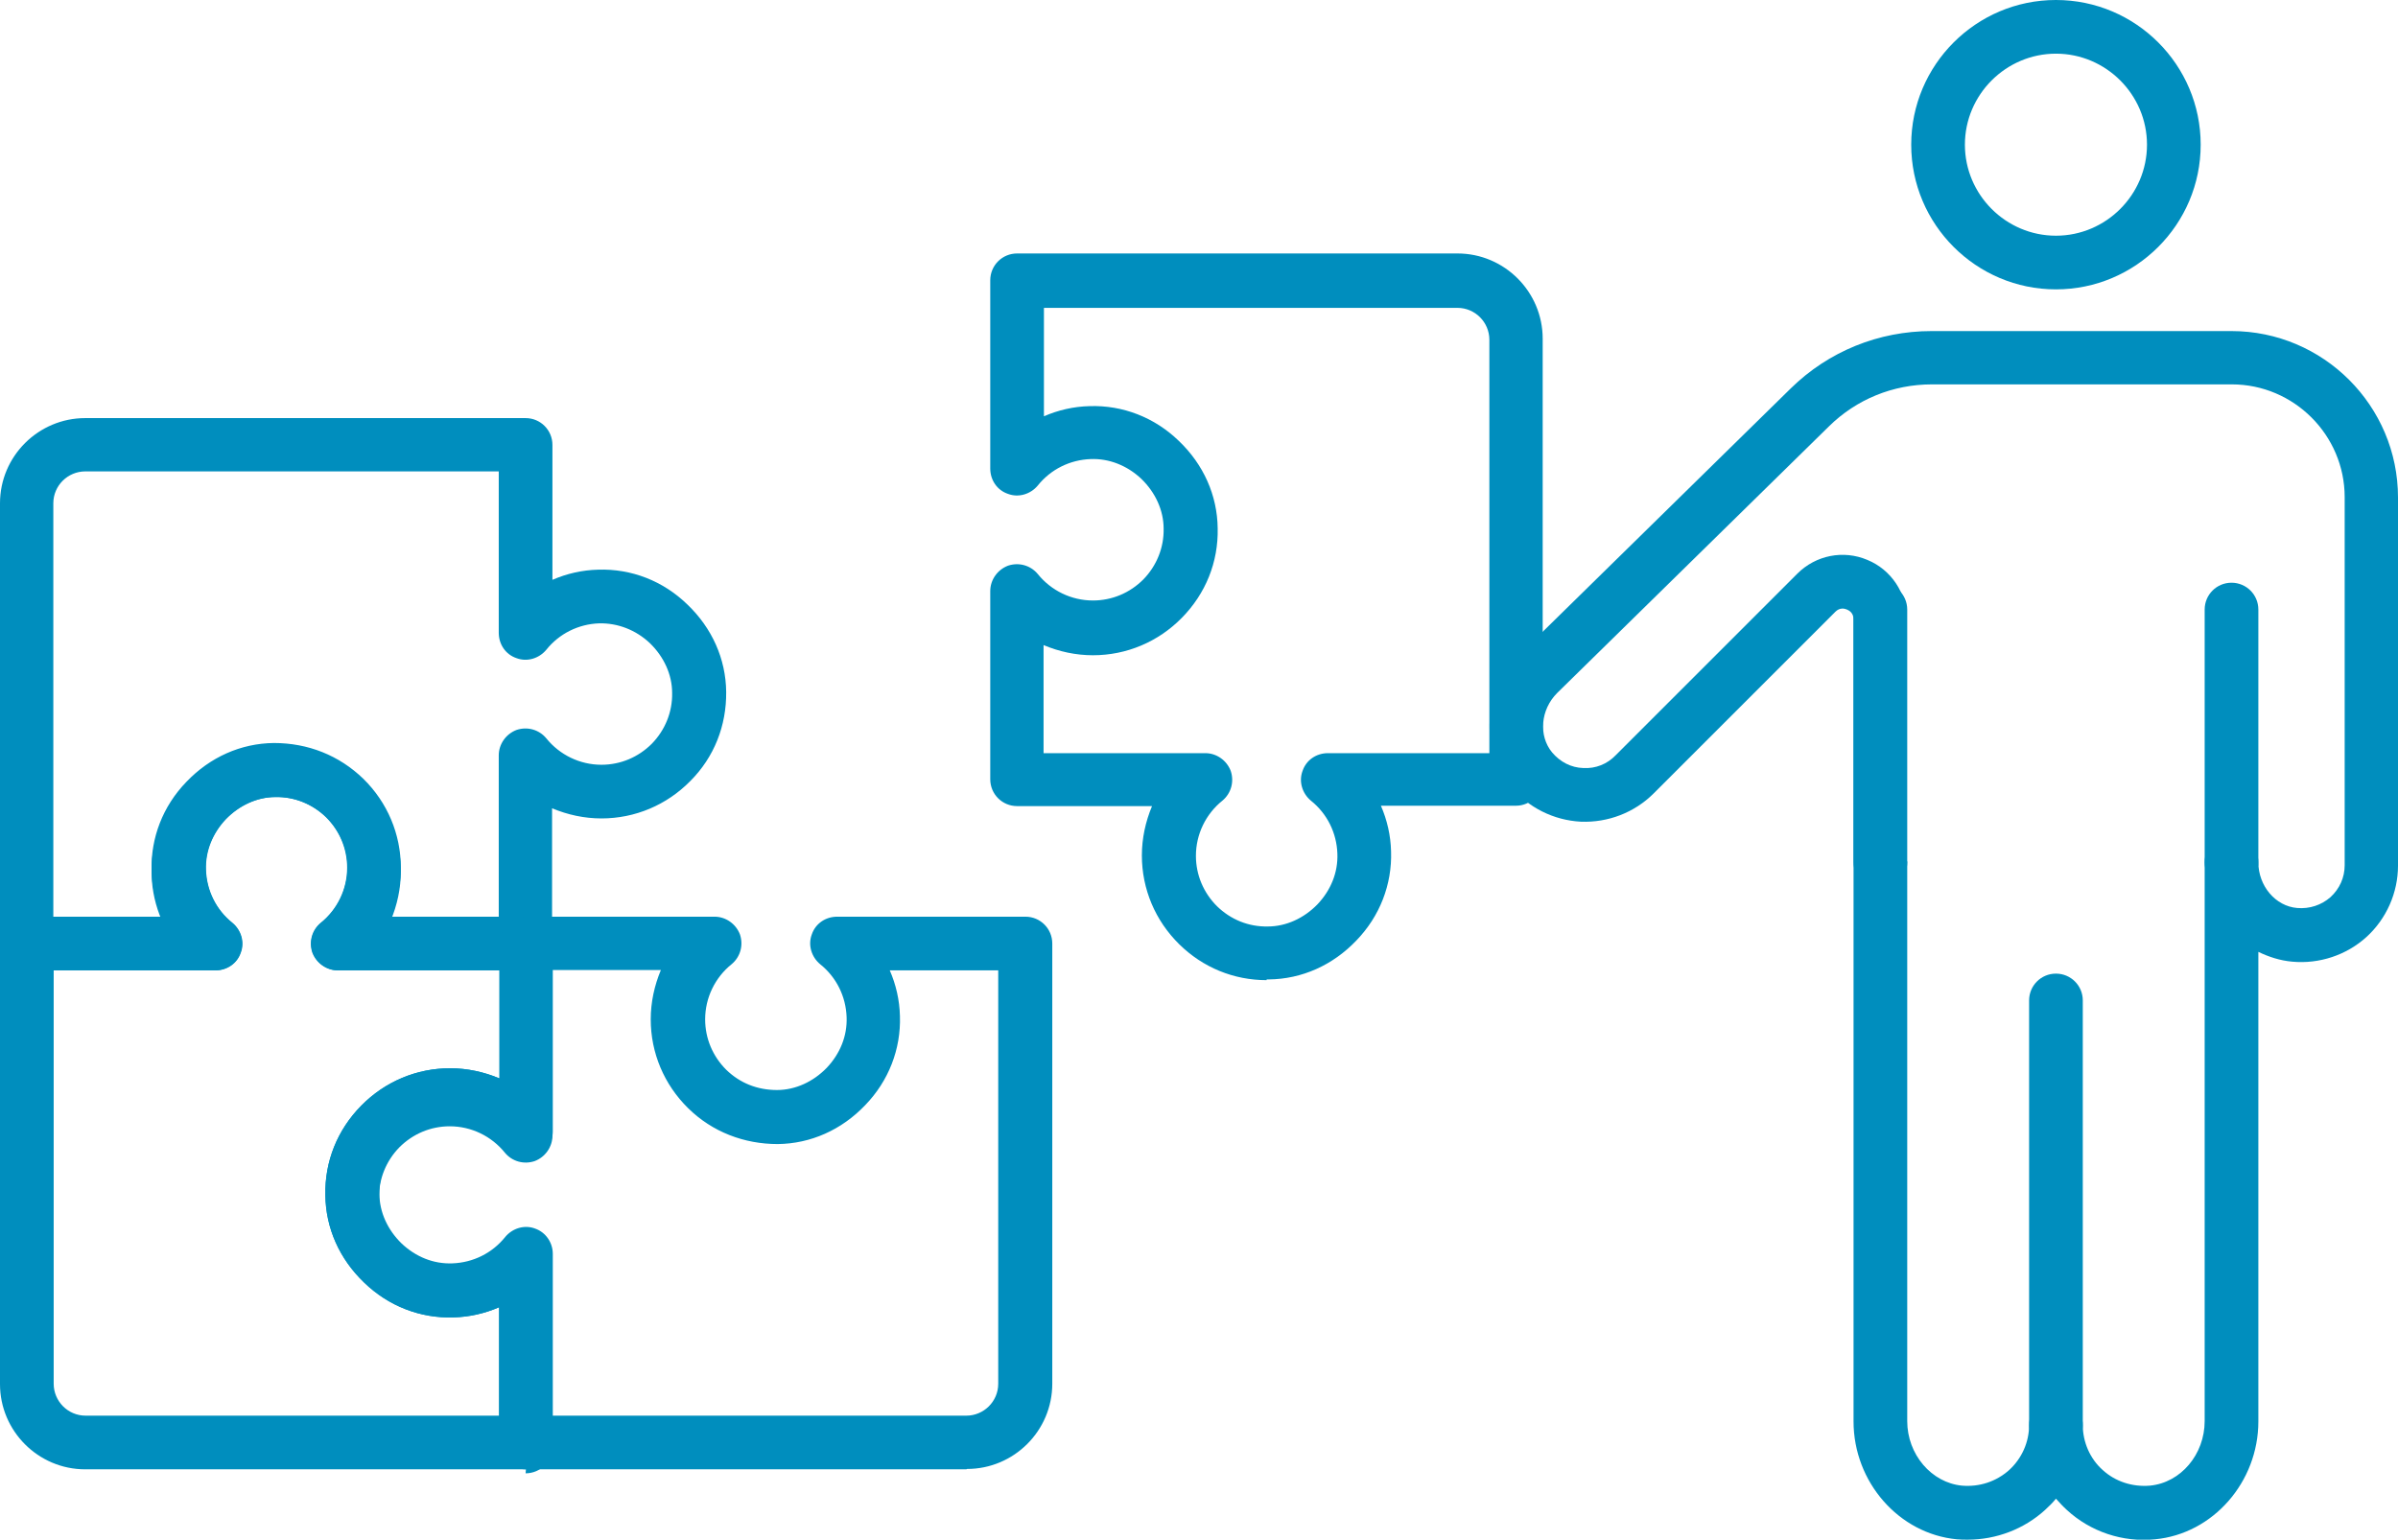 <svg xmlns="http://www.w3.org/2000/svg" id="Calque_2" data-name="Calque 2" viewBox="0 0 66.11 42.46"><defs><style>      .cls-1 {        fill: #008ebe;      }    </style></defs><g id="TXT"><g><path class="cls-1" d="M14.5,40.52H2.35c-1.3,0-2.35-1.06-2.35-2.35v-12.14h0c0-.09.02-.17.04-.25H.04s0,0,0,0H.04s0,0,0,0H.05s0,0,0,0H.05s0,0,0,0H.05s0,0,0,0H.05s0,0,0,0H.05s0,0,0,0H.05s0,0,0,0H.05s0,0,0,0c0,0,0,0,0,0H.05s0,0,0,0H.05s0,0,0,0c0,0,0,0,0,0,0,0,0,0,0,0H.05s0,0,0,0H.06s0,0,0,0c0,0,0,0,0,0H.06s0,0,0,0c0,0,0,0,0,0H.06s0,0,0,0c0,0,0,0,0,0,0,0,0,0,0,0,0,0,0,0,0,0H.06s0,0,0,0c0,0,0,0,0,0,0,0,0,0,0,0h0s0,0,0,0H.06s0,0,0,0c0,0,0,0,0,0,0,0,0,0,0,0,0,0,0,0,0,0,0,0,0,0,0,0,0,0,0,0,0,0t0,0s0,0,0,0H.07s0,0,0,0H.07s0,0,0,0H.07s0,0,0,0c0,0,0,0,0,0H.07s0,0,0,0H.07s0,0,0,0H.08s0,0,0,0H.08s0,0,0,0c0,0,0,0,0,0,0,0,0,0,0,0,0,0,0,0,0,0h0s0,0,0,0H.08s0,0,0,0H.08s0,0,0,0H.08c.12-.24.37-.4.65-.4h0s3.73,0,3.73,0c-.17-.39-.27-.82-.28-1.26-.03-.91.31-1.79.96-2.46.65-.68,1.5-1.06,2.41-1.07.94,0,1.8.34,2.47.99.66.65,1.03,1.52,1.03,2.45,0,.47-.1.93-.28,1.36h3.72c.41,0,.74.33.74.74h0v5.19c0,.31-.2.59-.49.7-.3.1-.62.01-.82-.23-.37-.46-.93-.73-1.52-.73-.53,0-1.02.21-1.39.58-.37.38-.57.88-.56,1.4,0,.51.23,1,.61,1.37.39.37.89.57,1.4.55.57-.02,1.1-.28,1.46-.73.2-.24.53-.34.82-.23.29.1.49.38.49.7v5.19c0,.41-.33.74-.74.74ZM1.48,26.76v11.4c0,.48.39.88.88.88h11.4v-2.99c-.39.17-.82.27-1.26.28-.91.03-1.79-.31-2.46-.96-.68-.65-1.06-1.5-1.07-2.41-.02-.93.33-1.8.99-2.47.65-.66,1.52-1.03,2.45-1.03.47,0,.93.1,1.36.28v-2.98h-4.18s-.02,0-.03,0h-.24c-.31,0-.59-.2-.7-.49-.1-.3-.01-.62.23-.82.46-.37.73-.93.73-1.52,0-.53-.21-1.02-.58-1.39-.38-.37-.88-.57-1.4-.56-.51,0-1,.23-1.37.61-.37.39-.57.89-.55,1.4.02.57.28,1.1.73,1.46.24.2.34.53.23.82-.1.3-.38.49-.7.49h-.18s0,0,0,0c0,0-.01,0-.02,0H1.48Z"></path><g><g><path class="cls-1" d="M56.68,40.04c-.41,0-.74-.33-.74-.74v-11.71c0-.41.33-.74.74-.74s.74.33.74.74v11.71c0,.41-.33.74-.74.74Z"></path><path class="cls-1" d="M61.52,24.52c-.41,0-.74-.33-.74-.74v-6.97c0-.41.33-.74.74-.74s.74.33.74.74v6.97c0,.41-.33.74-.74.74Z"></path><path class="cls-1" d="M51.84,24.52c-.41,0-.74-.33-.74-.74v-6.97c0-.41.33-.74.74-.74s.74.33.74.74v6.97c0,.41-.33.74-.74.74Z"></path><path class="cls-1" d="M56.68,7.98c-2.2,0-3.99-1.79-3.99-3.99s1.79-3.99,3.99-3.99,3.99,1.79,3.99,3.99-1.79,3.99-3.99,3.99ZM56.68,1.48c-1.38,0-2.51,1.13-2.51,2.51s1.13,2.51,2.51,2.51,2.51-1.13,2.51-2.51-1.13-2.51-2.51-2.51Z"></path><path class="cls-1" d="M54.25,42.46c-.1,0-.2,0-.3-.01-1.6-.15-2.85-1.58-2.85-3.25v-15.37s0,0,0-.01v-.03s0-.05,0-.07c0-.15,0-.3,0-.46v-1.52s0-4.66,0-4.66c0-.17-.11-.24-.18-.27-.07-.03-.2-.06-.32.06l-5.01,5.01c-.53.53-1.26.81-2.01.78-.75-.04-1.45-.39-1.93-.97-.86-1.04-.76-2.64.23-3.63,0,0,0,0,0,0l7.49-7.35c1.04-1.02,2.42-1.58,3.88-1.58h8.27c2.53,0,4.59,2.06,4.59,4.59v10.15c0,.75-.32,1.47-.87,1.97-.55.5-1.3.75-2.05.68-.33-.03-.64-.13-.93-.27v12.95c0,1.67-1.25,3.1-2.85,3.25-.89.09-1.78-.21-2.43-.81-.11-.1-.2-.2-.3-.31-.09.11-.19.21-.3.31-.58.53-1.35.82-2.13.82ZM52.58,23.76s0,.02,0,.03v15.4c0,.92.67,1.7,1.51,1.78.48.04.94-.11,1.3-.43.35-.32.55-.77.55-1.24,0-.41.33-.74.74-.74s.74.33.74.74c0,.47.2.93.55,1.24.35.32.82.47,1.3.43.85-.08,1.51-.86,1.51-1.78v-15.41c0-.41.33-.74.74-.74s.74.33.74.74c0,.65.47,1.21,1.07,1.26.34.03.67-.08.92-.3.25-.23.39-.54.39-.88v-10.15c0-1.71-1.4-3.11-3.11-3.11h-8.27c-1.07,0-2.08.41-2.84,1.16l-7.49,7.35c-.46.46-.52,1.18-.14,1.64.22.26.52.42.86.43.34.02.66-.11.89-.35l5.01-5.01c.51-.51,1.27-.66,1.93-.38.66.27,1.09.92,1.09,1.64,0,5.03,0,6.38,0,6.67Z"></path></g><path class="cls-1" d="M14.5,26.76h-5.19c-.31,0-.59-.2-.7-.49-.1-.3-.01-.62.23-.82.46-.37.73-.93.73-1.52,0-.53-.21-1.02-.58-1.39-.38-.37-.88-.57-1.4-.56-.51,0-1,.23-1.37.61-.37.39-.57.89-.55,1.4.02.57.28,1.1.73,1.46.24.2.34.53.23.82-.1.3-.38.49-.7.49H.74c-.41,0-.74-.33-.74-.74v-12.14c0-1.3,1.06-2.35,2.35-2.35h12.14c.41,0,.74.33.74.74v3.72c.39-.17.82-.27,1.26-.28.92-.03,1.79.31,2.46.96.68.65,1.06,1.5,1.07,2.41.01.93-.33,1.8-.99,2.46-.65.66-1.52,1.03-2.45,1.03-.47,0-.93-.1-1.36-.28v3.72c0,.41-.33.74-.74.74ZM10.77,25.28h2.98v-4.45c0-.31.2-.59.49-.7.3-.1.62-.01.82.23.37.46.93.73,1.52.73.53,0,1.02-.21,1.39-.58.37-.38.57-.88.56-1.4,0-.51-.23-1-.61-1.37-.39-.37-.89-.56-1.4-.55-.57.02-1.1.28-1.46.73-.2.24-.53.34-.82.23-.3-.1-.49-.38-.49-.7v-4.45H2.35c-.48,0-.88.39-.88.88v11.4h2.99c-.17-.39-.27-.82-.28-1.26-.03-.91.31-1.79.96-2.46.65-.68,1.5-1.06,2.41-1.07.94,0,1.8.34,2.47.99.66.65,1.03,1.52,1.03,2.45,0,.47-.1.93-.28,1.36Z"></path><path class="cls-1" d="M34.92,27.03c-.91,0-1.76-.35-2.41-.99-.66-.65-1.03-1.52-1.03-2.45,0-.47.1-.93.28-1.36h-3.72c-.41,0-.74-.33-.74-.74v-5.19c0-.31.2-.59.49-.7.3-.1.62-.01.82.23.37.46.93.73,1.52.73.53,0,1.02-.21,1.39-.58.37-.38.57-.88.56-1.4,0-.51-.23-1-.61-1.37-.39-.37-.89-.57-1.4-.55-.57.02-1.1.28-1.46.73-.2.24-.53.34-.82.23-.3-.1-.49-.38-.49-.7v-5.19c0-.41.33-.74.74-.74h12.14c1.3,0,2.35,1.06,2.35,2.35v12.14c0,.41-.33.74-.74.74h-3.72c.17.39.27.82.28,1.26.03.91-.31,1.79-.96,2.46-.65.68-1.5,1.06-2.41,1.07-.02,0-.04,0-.06,0ZM28.78,20.77h4.45c.31,0,.59.2.7.49.1.3.01.62-.23.82-.46.37-.73.93-.73,1.52,0,.53.21,1.02.58,1.39.38.37.87.57,1.4.56.51,0,1-.23,1.37-.61.37-.39.57-.88.55-1.4-.02-.57-.28-1.1-.73-1.46-.24-.2-.34-.53-.23-.82.1-.3.38-.49.7-.49h4.45v-11.4c0-.48-.39-.88-.88-.88h-11.4v2.99c.39-.17.82-.27,1.26-.28.91-.03,1.79.31,2.46.96.68.65,1.06,1.5,1.07,2.41.02.93-.33,1.8-.99,2.47-.65.66-1.52,1.03-2.45,1.03-.47,0-.93-.1-1.36-.28v2.98Z"></path><path class="cls-1" d="M26.64,40.52h-12.14c-.41,0-.74-.33-.74-.74v-3.73c-.39.17-.82.27-1.26.28-.91.03-1.79-.31-2.46-.96-.68-.65-1.06-1.5-1.07-2.41-.02-.93.33-1.8.99-2.47.65-.66,1.52-1.03,2.45-1.03.47,0,.93.1,1.36.28v-3.72c0-.41.33-.74.74-.74h5.19c.31,0,.59.2.7.49.1.3.01.62-.23.82-.46.37-.73.93-.73,1.52,0,.53.21,1.02.58,1.39.38.37.86.56,1.4.56.51,0,1-.23,1.37-.61.37-.39.57-.88.55-1.4-.02-.57-.28-1.1-.73-1.46-.24-.2-.34-.53-.23-.82.1-.3.38-.49.7-.49h5.19c.41,0,.74.33.74.74v12.14c0,1.3-1.06,2.35-2.35,2.35ZM15.24,39.04h11.4c.48,0,.88-.39.88-.88v-11.4h-2.99c.17.39.27.82.28,1.26.03.91-.31,1.79-.96,2.46-.65.68-1.5,1.06-2.41,1.07-.92,0-1.8-.33-2.47-.99-.66-.65-1.03-1.52-1.03-2.45,0-.47.1-.93.28-1.36h-2.98v4.45c0,.31-.2.59-.49.7-.3.1-.62.01-.82-.23-.37-.46-.93-.73-1.52-.73-.53,0-1.02.21-1.39.58-.37.38-.57.88-.56,1.4,0,.51.23,1,.61,1.37.39.37.88.57,1.4.55.57-.02,1.1-.28,1.46-.73.2-.24.53-.34.82-.23.29.1.49.38.49.7v4.45Z"></path></g></g></g></svg>
